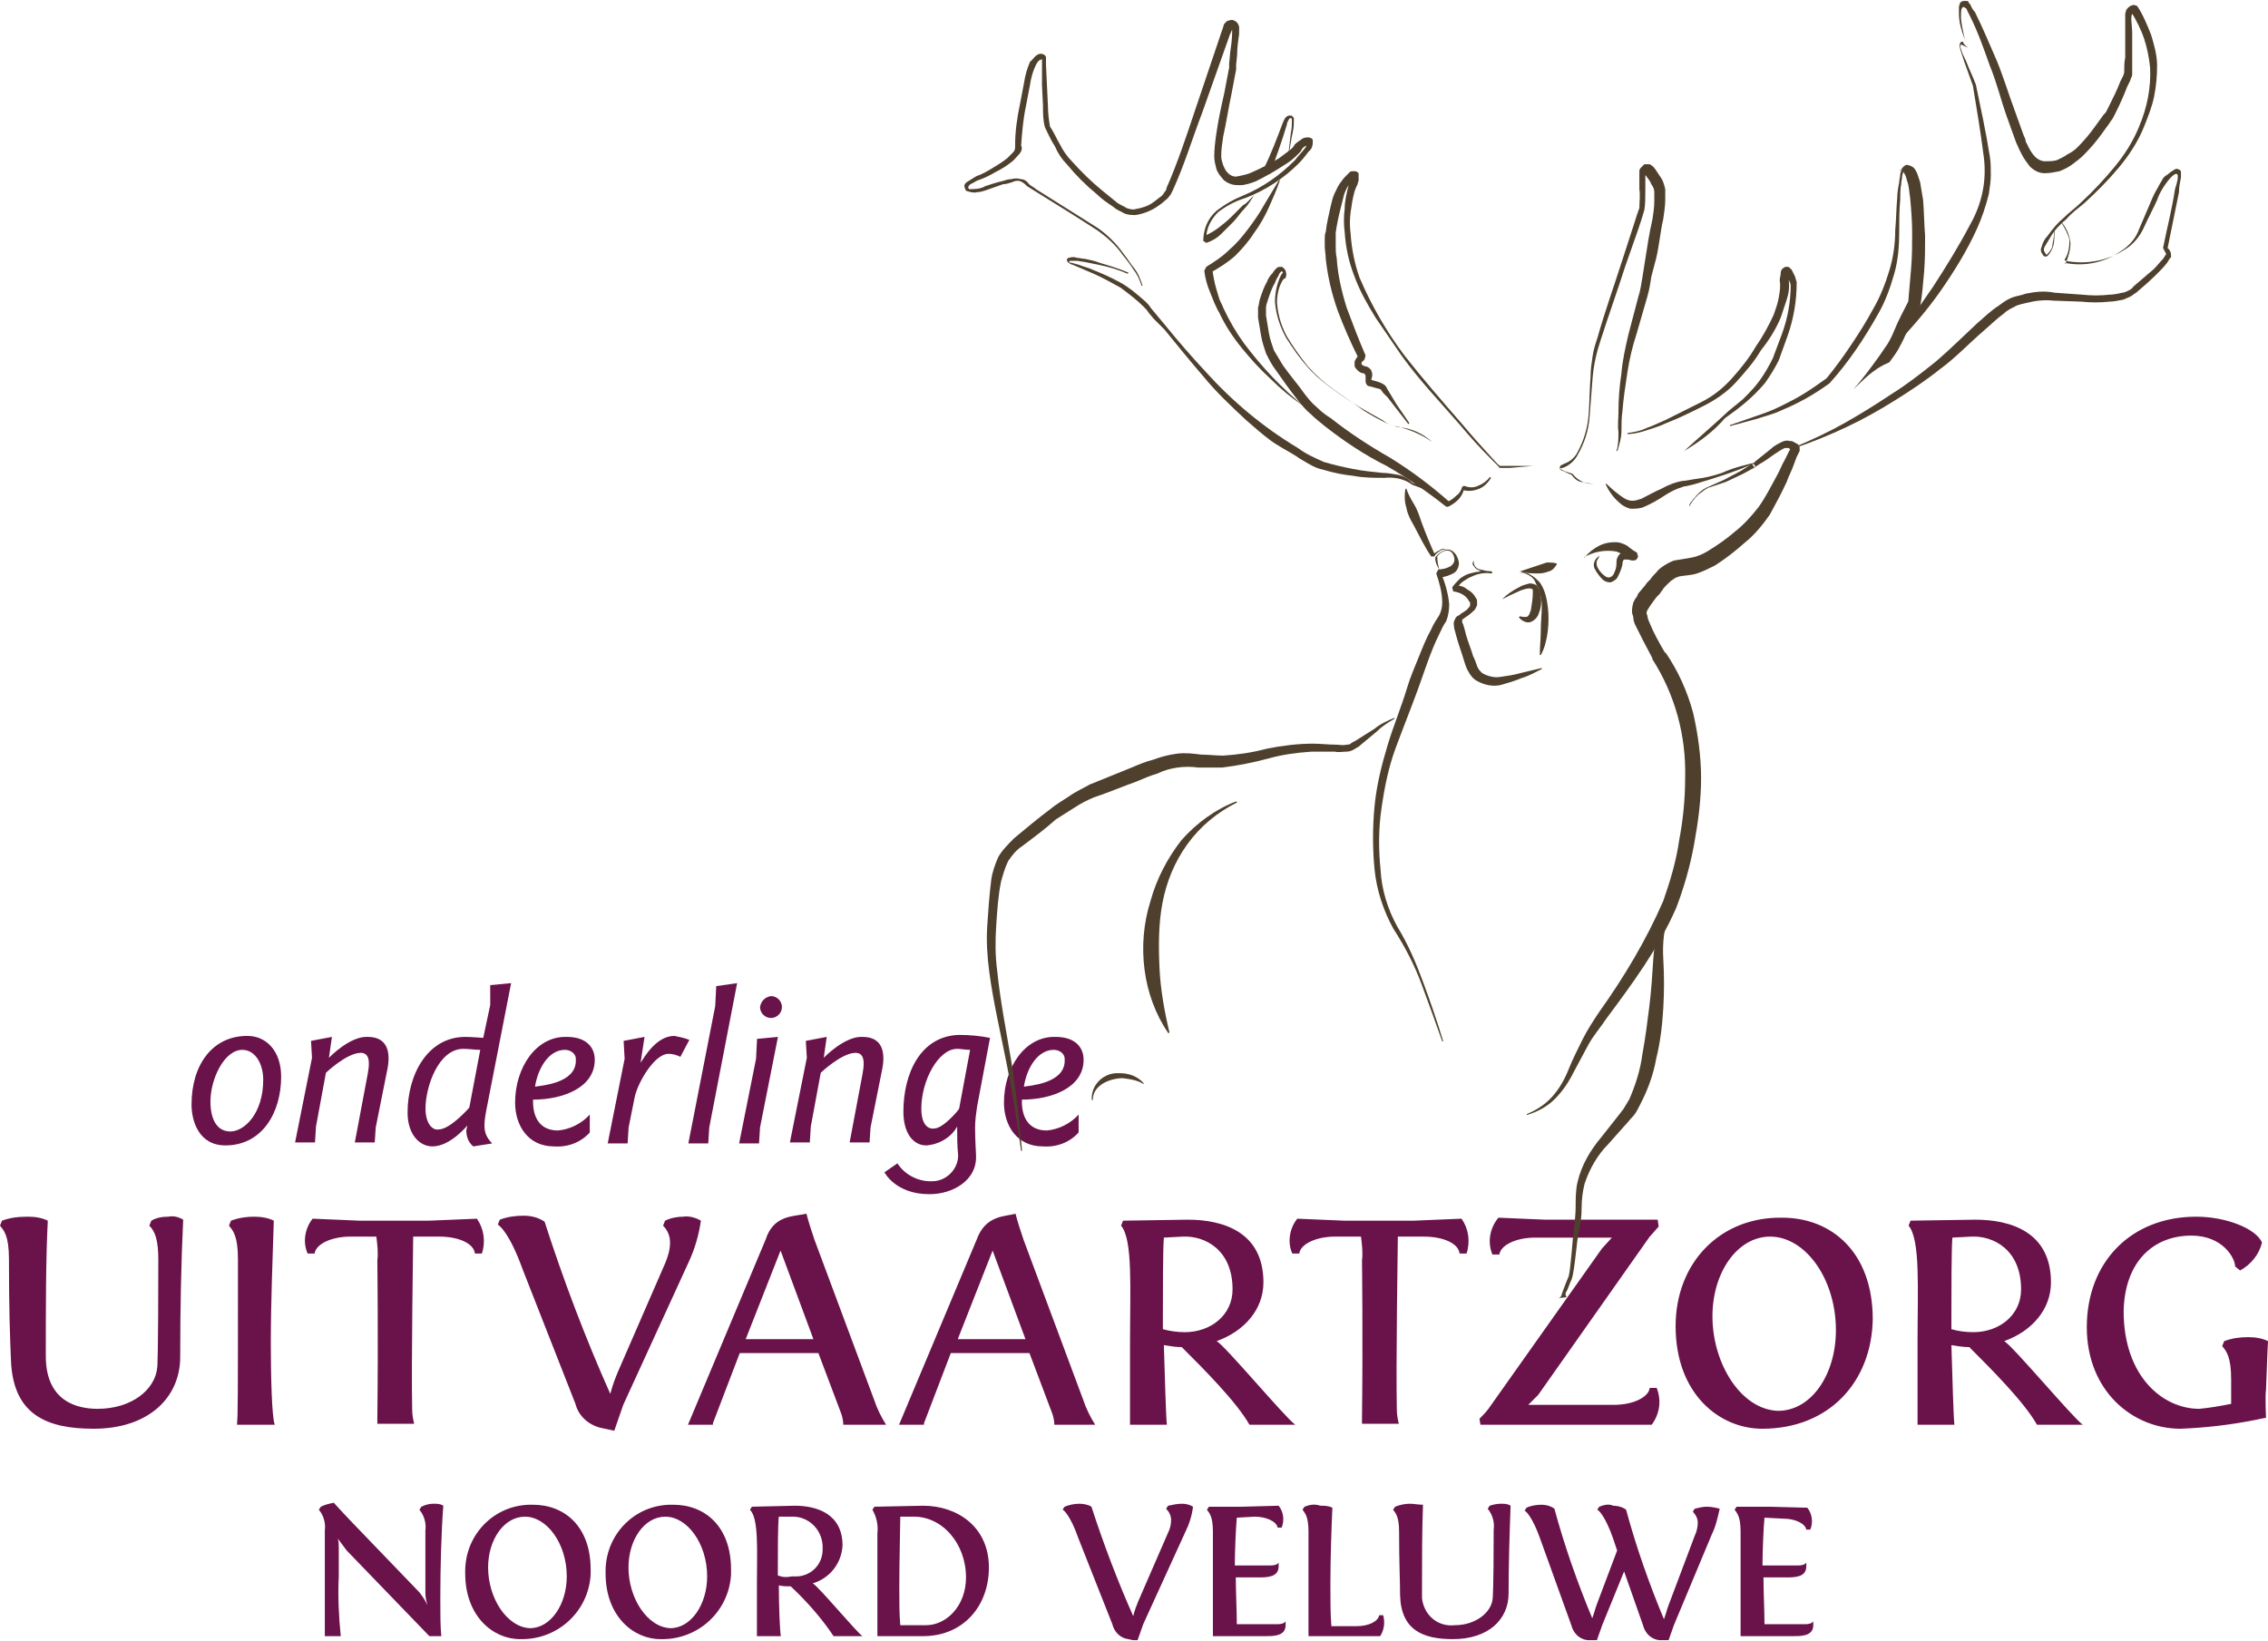 <?xml version="1.0" encoding="utf-8"?>
<!-- Generator: Adobe Illustrator 23.0.4, SVG Export Plug-In . SVG Version: 6.00 Build 0)  -->
<svg version="1.1" id="Laag_1" xmlns="http://www.w3.org/2000/svg" xmlns:xlink="http://www.w3.org/1999/xlink" x="0px" y="0px"
	 viewBox="0 0 227.8 164.8" style="enable-background:new 0 0 227.8 164.8;" xml:space="preserve">
<style type="text/css">
	.st0{clip-path:url(#SVGID_2_);}
	.st1{fill:url(#SVGID_3_);}
	.st2{clip-path:url(#SVGID_5_);}
	.st3{fill:url(#SVGID_6_);}
	.st4{clip-path:url(#SVGID_8_);}
	.st5{fill:url(#SVGID_9_);}
	.st6{fill:#4E402D;}
</style>
<g transform="translate(4119.843 2078.233)">
	<g transform="translate(-4087.817 -1927.185)">
		<g>
			<defs>
				<path id="SVGID_1_" d="M92.7,0.3h-3.3l-0.2,0.3c0.2,0.3,0.6,0.6,0.6,2.2V12c0,0,0,0.7,0,1.3h5.3c0.8,0,2,0,2-1.1
					c0-0.1,0-0.3,0-0.4c0,0-0.1,0.3-0.8,0.3h-4.1c0,0,0-0.1,0-0.1c0-1.3-0.1-3-0.1-4.6c0.6,0,2.2,0,2.3,0c0.8,0,2,0,2-1.1
					c0-0.1,0-0.3,0-0.4c0,0-0.1,0.3-0.8,0.3H92c0-1.3,0.1-3.8,0.2-4.8L94,1.3c1.2,0,2.2,0.5,2.3,1.1h0.4c0.3-0.7,0.2-1.6-0.3-2.2
					L92.7,0.3z M145.7,0.3h-3.3l-0.2,0.3c0.2,0.3,0.6,0.6,0.6,2.2V12c0,0,0,0.7,0,1.3h5.3c0.8,0,2,0,2-1.1c0-0.1,0-0.3,0-0.4
					c0,0-0.1,0.3-0.8,0.3h-4.1c0,0,0-0.1,0-0.1c0-1.3-0.1-3-0.1-4.6c0.6,0,2.2,0,2.3,0c0.8,0,2,0,2-1.1c0-0.1,0-0.3,0-0.4
					c0,0-0.1,0.3-0.8,0.3H145c0-1.3,0.1-3.8,0.2-4.8l1.9,0.1c1.2,0,2.2,0.5,2.3,1.1h0.4c0.3-0.7,0.2-1.6-0.3-2.2L145.7,0.3z
					 M46.1,7.2V6.6c0-1.8,0-4.6,0.1-5.3l1.2,0c1.7-0.1,3.1,1.2,3.2,2.9c0,0.1,0,0.3,0,0.4c0,1.6-1.3,2.8-2.9,2.7c-0.1,0-0.1,0-0.2,0
					C47,7.4,46.6,7.4,46.1,7.2 M43.5,0.3l-0.2,0.3C44.2,1.5,44,4.7,44,8c0,1.5,0,3.2,0,5v0.3h2.4c-0.1-0.6-0.2-3.1-0.2-5.1
					c0.4,0.1,0.8,0.1,1.2,0.1c1.6,1.5,3.1,3.2,4.3,5h2.9c-0.6-0.4-4.5-5.1-5-5.3c1.7-0.5,2.9-2,3-3.8c0-3.2-2.6-4-4.8-4
					C47.6,0.2,47.5,0.2,43.5,0.3 M58.3,8.4c0-2.6,0.1-6.4,0.1-7.1l1.2,0C62.6,1.2,65,4,65,7.4c0,2.9-2,4.8-4,4.8h-2.6
					C58.3,11.2,58.3,9.8,58.3,8.4 M60.7,0.2l-4.9,0.1l-0.2,0.3C56,1.3,56.2,2.1,56.1,3v9.4c0,0.3,0,0.6,0,0.9h4.6c4,0,6.6-3,6.6-6.9
					c0-4.1-3.2-6.2-6.6-6.2L60.7,0.2 M17,6.4c0-2.8,1.6-5.1,3.7-5.1c2.2,0,4.2,2.7,4.2,6c0,2.8-1.6,5.2-3.7,5.2
					C18.9,12.4,17,9.5,17,6.4 M14.7,7c0,4.3,2.8,6.6,5.5,6.6c3.8,0.1,6.9-2.8,7.1-6.5c0-0.2,0-0.3,0-0.5c0-4.3-2.6-6.5-5.8-6.5
					c-3.7-0.1-6.7,2.8-6.8,6.5C14.7,6.7,14.7,6.9,14.7,7 M31.1,6.4c0-2.8,1.6-5.1,3.7-5.1c2.2,0,4.2,2.7,4.2,6
					c0,2.8-1.6,5.2-3.7,5.2C33,12.4,31.1,9.5,31.1,6.4 M28.8,7c0,4.3,2.8,6.6,5.5,6.6c3.8,0.1,6.9-2.8,7.1-6.5c0-0.2,0-0.3,0-0.5
					c0-4.3-2.6-6.5-5.8-6.5c-3.7-0.1-6.7,2.8-6.8,6.5C28.8,6.7,28.8,6.9,28.8,7 M10.3,0.3l-0.2,0.3c0.5,0.6,0.7,1.4,0.6,2.1
					c0,6.2,0,6.3,0,6.3c0,0.4,0.1,0.8,0.2,1.2c-0.2-0.5-0.5-0.9-0.8-1.3c-8.2-8.5-7.5-7.8-8.6-9C1,0,0.6,0.1,0.2,0.3L0,0.6
					C0.5,1.2,0.7,2,0.6,2.7v3.2c0,1.9,0,4.5,0,7.1v0.3h1.6c-0.2-2-0.3-4-0.2-6c0-1,0-2,0-2.9c0-0.3,0-0.6-0.1-0.9
					c0.3,0.4,0.6,0.8,0.9,1.2l8.3,8.6h1.2c-0.1-0.9-0.1-2.3-0.1-3.8c0-3.1,0.1-6.7,0.3-9.3c-0.3-0.2-0.6-0.2-1-0.2
					C11.1,0,10.7,0.1,10.3,0.3 M85.3,0.2l-0.2,0.3c0.3,0.3,0.5,0.7,0.5,1.1c0,0.5-0.1,0.9-0.3,1.3l-3,6.9c-0.2,0.5-0.4,1-0.5,1.5
					c-1.6-3.6-3-7.3-4.2-11C77.3,0.1,76.8,0,76.4,0c-0.5,0-1,0.1-1.5,0.3l-0.2,0.3c0.1,0,0.8,0.6,1.6,2.9l3.4,8.6
					c0.2,0.8,0.8,1.4,1.6,1.5l0.9,0.2l0.6-1.7L87,2.9c0.4-0.8,0.7-1.7,0.8-2.6C87.5,0.1,87.1,0,86.7,0C86.2,0,85.8,0.1,85.3,0.2
					 M99,0.3l-0.2,0.3c0.2,0.3,0.6,0.6,0.6,2.2c0,9.2,0,9.9,0,10.5h7.2c0.4-0.6,0.5-1.4,0.3-2.1h-0.4c-0.1,0.6-1,1.1-2.3,1.1h-2.5
					c-0.1-1.1-0.1-2.8-0.1-4.1c0-2.7,0.1-5.6,0.2-7.8c-0.4-0.2-0.8-0.2-1.2-0.2C100,0,99.5,0.1,99,0.3 M108.1,0.3l-0.2,0.3
					c0.2,0.3,0.6,0.6,0.6,2.2c0,3.2,0.1,4.9,0.1,6.4c0.1,3.5,2.3,4.4,5.3,4.4c3.6,0,5.6-2,5.6-4.6c0-3.1,0.1-6.1,0.2-8.8
					c-0.3-0.2-0.6-0.2-1-0.2c-0.4,0-0.8,0.1-1.1,0.2l-0.2,0.3c0.5,0.6,0.7,1.4,0.6,2.1c0,6.2-0.1,6.9-0.1,6.9
					c-0.1,1.4-1.7,2.7-3.8,2.7c-1.7,0.2-3.1-1-3.3-2.7c0-0.2,0-0.5,0-0.7c0-3,0-6.2,0.1-8.7C110.4,0.1,110,0,109.6,0
					C109.1,0,108.6,0.1,108.1,0.3 M128.6,0.3l-0.2,0.3c0.1,0,0.8,0.6,1.6,2.9l0.4,1.2l-2,5.3c-0.2,0.5-0.3,1-0.5,1.5
					c-1.5-3.6-2.8-7.3-3.8-11c-0.4-0.3-0.9-0.4-1.3-0.4c-0.5,0-1.1,0.1-1.5,0.3l-0.2,0.3c0.1,0,0.8,0.6,1.6,2.9l3.1,8.6
					c0.2,0.8,0.8,1.4,1.6,1.5l0.9,0.2l0.6-1.7l2.2-5.4l1.9,5.4c0.2,0.8,0.8,1.4,1.6,1.5l0.9,0.2l0.6-1.7l3.8-9.1
					c0.4-0.8,0.6-1.7,0.8-2.6c-0.4-0.1-0.8-0.2-1.3-0.2c-0.4,0-0.8,0.1-1.2,0.2l-0.2,0.3c0.3,0.3,0.5,0.7,0.5,1.1
					c0,0.4-0.1,0.9-0.3,1.3l-2.6,6.9c-0.2,0.5-0.3,1-0.5,1.5c-1.5-3.6-2.8-7.3-3.8-11c-0.4-0.3-0.9-0.4-1.3-0.4
					C129.6,0,129.1,0.1,128.6,0.3"/>
			</defs>
			<clipPath id="SVGID_2_">
				<use xlink:href="#SVGID_1_"  style="overflow:visible;"/>
			</clipPath>
			<g transform="translate(0)" class="st0">
				
					<linearGradient id="SVGID_3_" gradientUnits="userSpaceOnUse" x1="-936.118" y1="293.636" x2="-936.109" y2="293.636" gradientTransform="matrix(150.081 0 0 -13.798 140320.516 4058.425)">
					<stop  offset="0" style="stop-color:#8B0E68"/>
					<stop  offset="0.993" style="stop-color:#6A124A"/>
					<stop  offset="1" style="stop-color:#6A124A"/>
				</linearGradient>
				<rect x="0" y="-0.1" class="st1" width="150.1" height="13.8"/>
			</g>
		</g>
	</g>
	<g transform="translate(-4119.843 -1956.318)">
		<g>
			<defs>
				<path id="SVGID_4_" d="M116.8,11.6v-0.9c0-2.8,0-7.2,0.1-8.3l1.9-0.1c2.2-0.1,5,1.3,5,5.3c0,2.6-2.2,4.3-4.8,4.3
					C118.3,11.9,117.5,11.8,116.8,11.6 M112.8,0.7l-0.2,0.5c1.2,1.4,0.9,6.4,0.9,11.7c0,2.4,0,5.1,0,7.8v0.5h3.7
					c-0.1-1-0.2-4.8-0.3-8c0.6,0.1,1.2,0.2,1.8,0.2c2.2,2.2,5.5,5.5,6.8,7.8h4.6c-1-0.7-7.1-8-7.9-8.4c2.8-1,4.7-3.2,4.7-5.9
					c0-5.1-4.1-6.3-7.6-6.3C119.2,0.6,119.1,0.6,112.8,0.7 M196,11.6v-0.9c0-2.8,0-7.2,0.1-8.3l1.9-0.1c2.2-0.1,5,1.3,5,5.3
					c0,2.6-2.2,4.3-4.8,4.3C197.4,11.9,196.7,11.8,196,11.6 M191.9,0.7l-0.2,0.5c1.2,1.4,0.9,6.4,0.9,11.7c0,2.4,0,5.1,0,7.8v0.5
					h3.7c-0.1-1-0.2-4.8-0.3-8c0.6,0.1,1.2,0.2,1.8,0.2c2.2,2.2,5.5,5.5,6.8,7.8h4.6c-1-0.7-7.1-8-7.9-8.4c2.8-1,4.7-3.2,4.7-5.9
					c0-5.1-4.1-6.3-7.6-6.3C198.3,0.6,198.2,0.6,191.9,0.7 M43.1,0.7h-7l-4.7-0.2c-0.8,1-1,2.4-0.5,3.5h0.7c0.1-0.9,1.6-1.7,3.6-1.7
					h2.6c0.1,0.8,0.2,1.6,0.1,2.4c0,0,0.1,7.8,0,15.9v0.5h3.7c-0.1-0.4-0.2-0.9-0.2-1.4c-0.1-4.3,0.1-17,0.1-17.4h2.6
					c2,0,3.5,0.7,3.6,1.7h0.7c0.4-1.2,0.2-2.5-0.5-3.5L43.1,0.7z M142,0.7h-7l-4.7-0.2c-0.8,1-1,2.4-0.5,3.5h0.7
					c0.1-0.9,1.6-1.7,3.6-1.7h2.6c0.1,0.8,0.2,1.6,0.1,2.4c0,0,0.1,7.8,0,15.9v0.5h3.7c-0.1-0.4-0.2-0.9-0.2-1.4
					c-0.1-4.3,0.1-17,0.1-17.4h2.6c2,0,3.5,0.7,3.6,1.7h0.7c0.4-1.2,0.2-2.5-0.5-3.5L142,0.7z M149.9,4.1h0.7
					c0.1-0.9,1.6-1.7,3.6-1.7h7.7l-1,1.1l-11.4,16.1c-0.2,0.3-0.9,1-0.9,1l0.1,0.6h17.2c0.8-1.1,1-2.4,0.5-3.7h-0.7
					c-0.1,0.9-1.6,1.7-3.6,1.7h-8.6l1-1l11.2-15.9c0.3-0.3,0.6-0.7,0.9-1l-0.1-0.7h-11.3l-4.7-0.2C149.6,1.5,149.4,2.9,149.9,4.1
					 M172,10.3c0-4.4,2.5-8,5.8-8c3.5,0,6.6,4.2,6.6,9.4c0,4.5-2.5,8.1-5.8,8.1C174.9,19.7,172,15.1,172,10.3 M168.3,11.3
					c0,6.8,4.4,10.3,8.7,10.3c6.8,0,11-4.8,11.1-11c0-6.7-4.1-10.2-9.1-10.2C172.8,0.3,168.3,4.9,168.3,11.3 M220.6,0.3
					c-6.6,0-11,4.6-11,11.1c0,6.4,4.6,10.2,9.4,10.2c2.6-0.1,5.1-0.4,7.6-0.9c0.4-0.1,1-0.2,1-0.2s-0.1-2.2,0-2.8
					c0.1-2.2,0.1-3.1,0.2-4.9c-0.6-0.3-1.3-0.4-2-0.4c-0.8,0-1.6,0.1-2.4,0.4l-0.2,0.5c0.4,0.5,0.9,1,0.9,3.4v2.4
					c-1,0.2-2.1,0.4-3.2,0.5c-3.7,0-7.6-3.3-7.6-9.8c0.1-5,3-7.6,6.8-7.6c3.2,0,4.4,2.3,4.4,3.1l0.5,0.4c1.1-0.6,1.9-1.6,2.2-2.8
					C226.6,1.5,223.6,0.3,220.6,0.3L220.6,0.3z M0.2,0.7L0,1.2c0.4,0.5,0.9,1,0.9,3.4c0,5,0.1,7.7,0.2,10.1c0.2,5.5,3.6,6.9,8.3,6.9
					c5.6,0,8.7-3.2,8.7-7.2c0-4.9,0.1-9.7,0.3-13.8c-0.5-0.3-1-0.4-1.5-0.3c-0.6,0-1.2,0.1-1.7,0.4l-0.2,0.5
					c0.6,0.6,0.9,1.5,0.9,3.4c0,9.8-0.1,10.8-0.1,10.8c-0.2,2.3-2.6,4.2-6,4.2c-2,0-5.2-0.7-5.2-5.3c0-4.6,0-9.8,0.2-13.6
					c-0.6-0.3-1.3-0.4-2-0.4C1.8,0.3,1,0.4,0.2,0.7 M23.2,0.7L23,1.2c0.4,0.5,0.9,1,0.9,3.4c0,14.5,0,15.5-0.1,16.6h3.8
					c-0.3-0.7-0.4-5-0.4-8.2c0-4.3,0.2-8.8,0.3-12.3c-0.6-0.3-1.3-0.4-2-0.4C24.8,0.3,24,0.4,23.2,0.7 M66.8,0.7l-0.2,0.5
					c0.5,0.5,0.7,1.1,0.7,1.7c0,0.7-0.2,1.4-0.5,2.1l-4.7,10.8c-0.3,0.7-0.6,1.5-0.8,2.3c-2.5-5.6-4.7-11.4-6.6-17.3
					c-0.6-0.4-1.3-0.6-2.1-0.6c-0.8,0-1.6,0.1-2.4,0.4l-0.2,0.5c0.2,0.1,1.2,0.9,2.5,4.5l5.3,13.5c0.3,1.2,1.3,2.1,2.5,2.4l1.4,0.3
					l0.9-2.6l6.6-14.4c0.6-1.3,1-2.7,1.2-4.1c-0.5-0.3-1.2-0.5-1.8-0.4C68.1,0.3,67.4,0.4,66.8,0.7 M78.4,3.7l3.3,8.9h-6.8L78.4,3.7
					z M76.9,2.6l-7.8,18.6h2.5c0-0.1,0-0.2,0.1-0.4l2.6-6.8h7.9l2.3,6.1c0.1,0.3,0.2,0.7,0.2,1.1H89c-0.5-0.8-0.9-1.6-1.2-2.5
					l-6-16.1c-0.3-0.9-0.6-1.8-0.8-2.6C79.7,0.3,77.7,0.1,76.9,2.6 M99.7,3.7l3.3,8.9h-6.8L99.7,3.7z M98.1,2.6l-7.8,18.6h2.5
					c0-0.1,0-0.2,0.1-0.4l2.6-6.8h7.9l2.3,6.1c0.1,0.3,0.2,0.7,0.2,1.1h4.1c-0.5-0.8-0.9-1.6-1.2-2.5l-6-16.1
					c-0.3-0.9-0.6-1.8-0.8-2.6C101,0.3,99,0.1,98.1,2.6"/>
			</defs>
			<clipPath id="SVGID_5_">
				<use xlink:href="#SVGID_4_"  style="overflow:visible;"/>
			</clipPath>
			<g transform="translate(0 0)" class="st2">
				
					<linearGradient id="SVGID_6_" gradientUnits="userSpaceOnUse" x1="-905.626" y1="330.819" x2="-905.62" y2="330.819" gradientTransform="matrix(227.843 0 0 -21.868 206199.391 7245.284)">
					<stop  offset="0" style="stop-color:#8B0E68"/>
					<stop  offset="0.993" style="stop-color:#6A124A"/>
					<stop  offset="1" style="stop-color:#6A124A"/>
				</linearGradient>
				<rect x="0" y="0" class="st3" width="227.8" height="21.9"/>
			</g>
		</g>
	</g>
	<g transform="translate(-4100.605 -1979.478)">
		<g>
			<defs>
				<path id="SVGID_7_" d="M56.8,5.6l-0.1,2l-1.7,8.5h2l0.1-1.6l1.8-9.1L56.8,5.6z M13.8,7.5l0.3-2.1L12,5.8l0.1,1.7l-1.7,8.5h2
					l0.1-1.6l1-5.4c0,0,2.1-2,3.5-2c1.1,0,0.8,1.5,0.7,2.1l-1.3,6.9h2l0.1-1.5l1.2-6c0.3-1.7-0.1-3.1-2-3.1
					C15.9,5.3,13.8,7.5,13.8,7.5 M63.5,7.5l0.3-2.1l-2.1,0.4l0.1,1.7l-1.7,8.5h2l0.1-1.6l1-5.4c0,0,2.1-2,3.5-2
					c1.1,0,0.8,1.5,0.7,2.1l-1.3,6.9h2l0.1-1.5l1.2-6c0.3-1.7-0.1-3.1-2-3.1C65.6,5.3,63.5,7.5,63.5,7.5 M73.3,12.6
					c0-2.8,1.7-6,3.6-6c0.4,0,0.8,0.1,1.3,0.1l-1.1,5.9c0,0.1-1.6,2-2.5,2C73.9,14.7,73.3,14.1,73.3,12.6 M71.5,12.9
					c0,2.2,1,3.4,2.3,3.4c1.3-0.1,2.5-0.8,3.1-1.9c0,1,0,1.9,0.1,2.9c0,1.4-1.2,2.6-2.6,2.6c-0.1,0-0.1,0-0.2,0
					c-1.3,0-2.6-0.7-3.3-1.8L69.6,19c0,0,1.1,2.2,4.5,2.2c2.4,0,4.7-1.4,4.7-3.7c0-0.5-0.1-1.6-0.1-3c0-0.7,0.1-1.4,0.2-2.1l1.3-6.9
					c-1-0.2-2-0.3-3.1-0.3C73.2,5.3,71.5,9.1,71.5,12.9 M1.9,11.9c0-2.3,1.4-5.2,3.2-5.2c1.3,0,2.1,1.4,2.1,3c0,3.4-1.9,5.2-3.3,5.2
					C2.5,14.9,1.9,13.6,1.9,11.9 M0,12.2c0,1.6,0.7,4.1,3.4,4.1C7.1,16.3,9,13,9,9.4c0-2.6-1.5-4.1-3.4-4.1C2.1,5.3,0,8.2,0,12.2
					 M37.5,6.7c0.6,0,1.1,0.4,1.1,0.9c0,0.1,0,0.1,0,0.2c0,2.3-3.6,2.5-4.1,2.6C34.8,8.5,35.9,6.7,37.5,6.7 M32.5,12
					c0,2.3,1.3,4.4,3.9,4.4c1.4,0.1,2.7-0.4,3.6-1.4v-1.8c-0.8,0.9-2,1.5-3.2,1.6c-1.8,0-2.5-1.3-2.5-2.9v-0.2c3,0,6.2-1.2,6.2-4
					c0-1.3-0.9-2.3-2.8-2.3C34.6,5.3,32.5,8.5,32.5,12 M45.1,8l0.4-2.6l-2.1,0.4l0.1,1.8l-1.7,8.5h2l0.1-1.6l0.6-3
					c0.3-1.5,2-4.4,3.4-4.4c0.4,0,0.8,0.1,1.2,0.3l0.9-1.7c-0.5-0.2-1-0.3-1.5-0.4C46.7,5.3,45.5,7.4,45.1,8 M86.6,6.7
					c0.6,0,1.1,0.4,1.1,0.9c0,0.1,0,0.1,0,0.2c0,2.3-3.6,2.5-4.1,2.6C83.9,8.5,85,6.7,86.6,6.7 M81.6,12c0,2.3,1.3,4.4,3.9,4.4
					c1.4,0.1,2.7-0.4,3.6-1.4v-1.8c-0.8,0.9-2,1.5-3.2,1.6c-1.8,0-2.5-1.3-2.5-2.9v-0.2c3,0,6.2-1.2,6.2-4c0-1.3-0.9-2.3-2.8-2.3
					C83.7,5.3,81.6,8.5,81.6,12 M57.1,2.4c0,0.6,0.5,1.1,1.1,1.1c0.6,0,1.1-0.5,1.1-1.1c0-0.6-0.5-1.1-1.1-1.1
					C57.6,1.4,57.2,1.8,57.1,2.4 M52.7,0.3l-0.1,2l-2.7,13.8h2l0.1-1.6L54.8,0L52.7,0.3z M23.5,12.6c0-2.2,1.3-6,3.8-6
					c0.6,0,1.1,0.1,1.7,0.1l-1.1,5.8c0,0-1.9,2.2-3.1,2.2C24.2,14.8,23.5,14.1,23.5,12.6 M30,0.2v2l-0.7,3.3c0,0-1.2-0.1-1.8-0.1
					c-3.8,0-5.8,3.8-5.8,7.6c0,2.2,1.2,3.4,2.5,3.4c1.8,0,3.5-2.1,3.5-2.1l-0.1,0.5c0,0.6,0.2,1.2,0.7,1.6l1.9-0.3
					c-0.9-0.9-0.9-1.7-0.6-3.3L32.1,0L30,0.2z"/>
			</defs>
			<clipPath id="SVGID_8_">
				<use xlink:href="#SVGID_7_"  style="overflow:visible;"/>
			</clipPath>
			<g transform="translate(0 0)" class="st4">
				
					<linearGradient id="SVGID_9_" gradientUnits="userSpaceOnUse" x1="-919.878" y1="353.556" x2="-919.863" y2="353.556" gradientTransform="matrix(89.664 0 0 -21.216 82320.164 7511.653)">
					<stop  offset="0" style="stop-color:#8B0E68"/>
					<stop  offset="0.993" style="stop-color:#6A124A"/>
					<stop  offset="1" style="stop-color:#6A124A"/>
				</linearGradient>
				<rect x="0" y="0" class="st5" width="89.7" height="21.2"/>
			</g>
		</g>
	</g>
	<g transform="translate(-4022.984 -2078.233)">
		<path class="st6" d="M27.4,80.6c-2,1-3.7,2.4-5,4.2c-1.3,1.8-2.1,3.8-2.5,5.9c-0.4,2.1-0.4,4.3-0.3,6.5c0.1,2.2,0.5,4.4,1,6.5
			l-0.1,0.1c-1.3-1.9-2.1-4.1-2.4-6.4c-0.3-2.3-0.1-4.7,0.6-6.9c0.6-2.2,1.7-4.3,3.1-6.1c1.5-1.7,3.4-3.1,5.5-3.9L27.4,80.6z"/>
		<path class="st6" d="M18,108.9c-0.6-0.4-1.3-0.5-2.1-0.6c-1.1,0-3,0.6-3,2.2l-0.1,0c-0.1-1.4,1-2.6,2.4-2.7c0.1,0,0.3,0,0.4,0
			c0.9,0,1.8,0.3,2.4,1"/>
		<path class="st6" d="M5.7,115.6c-0.4-3-0.9-6-1.5-9s-1.3-6-1.7-9c-0.2-1.5-0.3-3.1-0.2-4.6c0.1-1.5,0.2-3,0.4-4.6
			c0.1-0.8,0.4-1.6,0.7-2.3c0.4-0.7,1-1.3,1.6-1.9c1.2-1,2.4-2,3.6-2.9c0.6-0.5,1.3-0.9,1.9-1.3c0.7-0.5,1.4-0.8,2.1-1.2l4.2-1.7
			c0.7-0.3,1.4-0.6,2.2-0.8c0.8-0.3,1.6-0.5,2.4-0.6c0.8-0.1,1.6,0,2.4,0.1c0.7,0,1.5,0.1,2.2,0.1c1.5-0.1,2.9-0.3,4.4-0.7
			c1.5-0.3,3.1-0.5,4.6-0.5c0.8,0,1.5,0.1,2.3,0.1c0.4,0,0.7,0.1,1.1,0c0.1,0,0.3,0,0.4-0.1c0.1-0.1,0.3-0.2,0.5-0.3
			c0.6-0.4,1.3-0.8,1.9-1.2c0.6-0.5,1.3-0.8,2-1.1l0,0.1c-0.7,0.4-1.3,0.8-1.8,1.3c-0.6,0.5-1.2,1-1.8,1.5c-0.2,0.1-0.3,0.2-0.5,0.3
			c-0.2,0.1-0.4,0.2-0.7,0.2c-0.4,0-0.8,0.1-1.2,0c-0.8,0-1.5,0-2.3,0c-1.5,0.1-3,0.3-4.4,0.7c-1.5,0.4-3,0.7-4.6,0.9
			c-0.8,0-1.6,0-2.4,0c-0.7-0.1-1.4-0.1-2.1,0c-0.7,0.1-1.4,0.3-2,0.6c-0.7,0.2-1.4,0.5-2.1,0.8c-1.4,0.5-2.8,1.1-4.3,1.6
			c-0.7,0.3-1.3,0.6-1.9,1c-0.6,0.4-1.3,0.8-1.9,1.2C8.2,83.2,7,84.1,5.8,85c-0.6,0.4-1,0.9-1.4,1.5c-0.3,0.6-0.5,1.3-0.7,2
			c-0.3,1.4-0.4,3-0.5,4.5c-0.1,1.5-0.1,3,0.1,4.5c0.3,3,0.9,6,1.4,9c0.5,3,0.8,6,1.1,9.1L5.7,115.6z"/>
		<path class="st6" d="M72.8,50.9c0-0.2,0.1-0.4,0.3-0.6c0.1-0.2,0.3-0.3,0.4-0.5c0.3-0.3,0.6-0.6,1-0.8l0,0l1.8-0.8l0,0l1.7-0.9
			l0,0l1.1-0.7l0.3,0.4c0,0,0,0,0,0c0,0,0.1-0.1,0-0.2c0-0.1-0.1-0.2-0.2-0.2c-0.1,0-0.1,0-0.1,0h0c0,0,0,0,0,0l0,0l0.1,0l0.1-0.1
			l0.2-0.2l0.5-0.4l1-0.8c0.3-0.3,0.7-0.5,1.1-0.7c0.2-0.1,0.5-0.2,0.8-0.1c0.1,0,0.3,0,0.4,0.1c0.2,0.1,0.4,0.2,0.5,0.3l-0.1-0.1
			c0.1,0.1,0.1,0.2,0.2,0.3c0,0,0,0.1,0,0.1c0,0,0,0.1,0,0.1c0,0.1,0,0.1,0,0.2l-0.1,0.2l-0.2,0.4l-0.3,0.8
			c-0.2,0.6-0.5,1.1-0.7,1.7c-0.5,1.1-1.1,2.2-1.7,3.3c-0.7,1-1.5,2-2.5,2.8c-0.9,0.8-1.9,1.6-3,2.3c-0.6,0.3-1.2,0.6-1.8,0.8
			c-0.6,0.2-1.3,0.2-1.8,0.3c-0.2,0.1-0.4,0.1-0.6,0.3c-0.2,0.1-0.4,0.3-0.6,0.5c-0.2,0.2-0.4,0.4-0.5,0.6c-0.1,0.1-0.2,0.3-0.3,0.4
			s-0.2,0.2-0.3,0.3c-0.3,0.4-0.6,0.8-0.9,1.3c-0.1,0.2-0.1,0.4,0,0.5c0,0.2,0.1,0.4,0.1,0.5c0-0.1,0,0,0.1,0.2c0.4,1,1,2.1,1.6,3.1
			l0-0.1c1.3,1.9,2.2,3.9,2.8,6.1c0.5,2.2,0.8,4.4,0.8,6.6c0,2.2-0.3,4.4-0.7,6.6c-0.4,2.2-1,4.3-1.8,6.4c-1.8,4.1-4.4,7.6-7,11.1
			c-0.6,0.9-1.3,1.7-1.8,2.6s-1,1.9-1.5,2.8c-0.5,1-1.1,1.9-1.9,2.7c-0.8,0.8-1.8,1.3-2.8,1.6l0-0.1c1-0.4,1.9-1,2.6-1.8
			c0.7-0.8,1.2-1.7,1.6-2.7c0.4-1,0.9-2,1.4-3c0.5-1,1.1-1.9,1.7-2.8c2.5-3.5,4.7-7.2,6.4-11.1c0.7-2,1.3-4,1.6-6.1
			c0.4-2.1,0.6-4.2,0.6-6.3c0.1-4.2-1-8.3-3.3-11.9l0-0.1c-0.6-1.1-1.1-2.1-1.7-3.3c-0.1-0.2-0.2-0.5-0.2-0.7c0,0,0-0.2-0.1-0.4
			c-0.1-0.4,0-0.8,0.1-1.2c0.1-0.2,0.2-0.4,0.3-0.5c0.1-0.1,0.1-0.2,0.1-0.2l0.1-0.2c0.2-0.2,0.4-0.5,0.6-0.7
			c0.1-0.1,0.2-0.3,0.3-0.4c0.1-0.1,0.2-0.2,0.3-0.3c0.2-0.3,0.4-0.5,0.6-0.7c0.2-0.3,0.5-0.5,0.8-0.7c0.3-0.2,0.7-0.4,1-0.5
			c0.7-0.1,1.2-0.2,1.8-0.3c0.5-0.1,1-0.3,1.5-0.6c1-0.6,2-1.3,2.8-2c0.9-0.7,1.7-1.6,2.4-2.5c0.7-1,1.2-2,1.8-3.1
			c0.3-0.5,0.5-1.1,0.8-1.6l0.4-0.8l0.2-0.4l0.1-0.2l0-0.1c0,0,0,0,0,0l0,0c0,0.1,0.1,0.2,0.1,0.2L83,45.1c0.1,0.1,0,0,0,0
			c-0.1,0-0.1,0-0.2-0.1c-0.1,0-0.3,0-0.4,0c-0.4,0.2-0.7,0.4-1,0.6l-1,0.7l-0.5,0.3l-0.3,0.2L79.3,47l-0.1,0l0,0l0,0l0,0
			c0,0,0,0-0.1,0c-0.1,0-0.2-0.1-0.2-0.2c0-0.1,0.1-0.2,0.1-0.2c0,0,0,0,0,0l0.3,0.4l-1.1,0.6l0,0l-1.7,0.8l0,0l-1.8,0.6l0,0
			c-0.4,0.2-0.7,0.5-1,0.7C73.3,50.1,73,50.5,72.8,50.9"/>
		<path class="st6" d="M63.8,55.8c-0.1,0.3-0.2,0.4-0.3,0.6c0,0.2,0,0.4,0.1,0.6c0.2,0.4,0.5,0.7,0.8,0.9c0.3,0.2,0.6,0.1,0.8-0.2
			c0.2-0.4,0.3-0.7,0.3-1.1v0c0-0.2,0-0.4,0.1-0.6c0.1-0.2,0.2-0.4,0.5-0.5c0.4-0.1,0.8-0.2,1.1-0.1c0,0,0.1,0,0,0
			c-0.1,0-0.2,0-0.3,0.1c-0.1,0.1-0.1,0.3-0.1,0.4l0,0.1c0,0,0.1,0,0,0l0,0l-0.2-0.1l-0.4-0.2c-0.2-0.1-0.5-0.2-0.7-0.3
			c-1.1-0.2-2.3,0-3.3,0.6L62.3,56c0.4-0.5,0.9-0.9,1.5-1.2c0.6-0.3,1.4-0.4,2-0.3c0.3,0.1,0.7,0.2,1,0.5l0.4,0.3l0.2,0.1l0.1,0.1
			c0,0,0.1,0,0.1,0.1l0,0c0,0,0,0,0,0.1c0.1,0.1,0.1,0.3-0.1,0.5c-0.1,0.1-0.2,0.1-0.3,0.1c-0.1,0-0.1,0-0.2,0
			c-0.2-0.1-0.4-0.1-0.7-0.1c-0.1,0-0.2,0.2-0.2,0.5v0c-0.1,0.5-0.3,0.9-0.5,1.3c-0.1,0.2-0.4,0.4-0.7,0.5c-0.3,0-0.6-0.1-0.8-0.3
			c-0.3-0.3-0.6-0.7-0.8-1.1c-0.1-0.2-0.1-0.5,0-0.7C63.4,56.1,63.6,56,63.8,55.8L63.8,55.8z"/>
		<path class="st6" d="M48.4,55.2c-0.3,0-0.5,0-0.7,0.2c-0.2,0.1-0.4,0.3-0.5,0.5l-0.3,0c-0.7-1-1.2-2.1-1.8-3.2
			c-0.3-0.5-0.6-1.1-0.7-1.7c-0.2-0.6-0.2-1.3-0.1-1.9h0.1c0.2,0.6,0.5,1.1,0.8,1.6c0.3,0.5,0.5,1.1,0.7,1.7
			c0.4,1.1,0.9,2.3,1.4,3.4l-0.3,0c0.2-0.2,0.4-0.4,0.7-0.5C47.9,55.1,48.2,55.1,48.4,55.2L48.4,55.2z"/>
		<path class="st6" d="M55.6,57.5c0.4,0,0.9,0,1.2,0.2c0.4,0.2,0.7,0.5,1,0.8c0.5,0.7,0.7,1.6,0.8,2.4c0.1,0.8,0.1,1.7,0,2.5
			c-0.1,0.8-0.3,1.7-0.7,2.4l-0.1,0c0-0.8,0.1-1.7,0.1-2.5s0.1-1.6,0.1-2.4c0-0.8-0.2-1.6-0.6-2.3C57.2,57.9,56.4,57.5,55.6,57.5
			L55.6,57.5z"/>
		<path class="st6" d="M54,60.2c0.5-0.5,1.1-0.9,1.7-1.2c0.3-0.2,0.7-0.3,1.1-0.4c0.3,0,0.5,0.1,0.7,0.2c0.1,0.2,0.2,0.4,0.3,0.6
			c0.2,0.7,0.2,1.5-0.1,2.2c-0.1,0.4-0.5,0.8-0.9,0.9c-0.4,0.1-0.9-0.2-1.1-0.5l0.1-0.1c0.3,0.1,0.7,0.1,0.8,0
			c0.2-0.2,0.2-0.4,0.3-0.6c0.1-0.6,0.2-1.2,0.2-1.8c0-0.4,0-0.3-0.3-0.4c-0.3,0-0.6,0.1-0.9,0.2C55.2,59.6,54.6,59.9,54,60.2
			L54,60.2z"/>
		<path class="st6" d="M100.5,4c-0.3-0.8-0.6-1.7-0.6-2.6c0-0.2,0-0.5,0-0.7c0-0.1,0.1-0.3,0.1-0.4c0.1-0.1,0.2-0.2,0.4-0.2l0.1,0
			c0,0,0.1,0,0.1,0c0,0,0,0,0.1,0c0.1,0,0.2,0.1,0.2,0.2c0.1,0.1,0.2,0.2,0.2,0.3c0.1,0.2,0.2,0.4,0.4,0.6c0.8,1.6,1.5,3.3,2.2,4.9
			c0.7,1.7,1.2,3.4,1.8,5l0.9,2.5c0.1,0.2,0.2,0.4,0.2,0.6l0.3,0.6c0.2,0.4,0.4,0.7,0.7,1c0.2,0.2,0.6,0.4,0.9,0.4
			c0.4,0,0.8,0,1.2-0.1c0.4-0.2,0.7-0.3,1.1-0.6c0.4-0.2,0.7-0.4,1-0.7c0.6-0.6,1.2-1.3,1.7-2l0.8-1.1c0.1-0.2,0.3-0.3,0.4-0.5
			c0.1-0.2,0.2-0.4,0.3-0.6c0.4-0.8,0.8-1.6,1.1-2.4l0.3-0.6l0.1-0.3c0-0.1,0-0.2,0-0.2c0-0.4,0-0.9,0.1-1.3c0-0.9,0-1.8,0-2.7
			l0-1.3c0-0.1,0-0.3,0-0.4c0-0.1,0.1-0.3,0.1-0.4c0.2-0.3,0.5-0.5,0.8-0.5l0.3,0.1c0.6,0.9,1,1.9,1.4,2.9c0.3,1,0.6,2,0.6,3.1
			c0,1.1-0.1,2.1-0.3,3.1c-0.2,1-0.6,2-1,3l0,0c-0.6,1.5-1.5,2.9-2.6,4.2c-1,1.2-2.2,2.4-3.4,3.5c-0.6,0.5-1.3,1-1.8,1.6
			c-0.6,0.5-1.2,1.1-1.6,1.8c-0.2,0.3-0.4,0.7-0.6,1c-0.1,0.2-0.1,0.4,0,0.5c0.1,0.2,0.2,0.4,0.3,0.2c0.3-0.3,0.5-0.6,0.5-1
			c0.1-0.5,0.2-0.9,0.1-1.4l0.1-0.1c0,0.5,0,1.1-0.1,1.6c-0.1,0.4-0.3,0.8-0.6,1.1c-0.1,0.1-0.3,0.1-0.4,0c-0.1-0.1-0.1-0.2-0.2-0.3
			c-0.1-0.2-0.1-0.4,0-0.6c0.1-0.4,0.3-0.8,0.6-1.1c0.5-0.7,1-1.3,1.6-1.8c0.6-0.6,1.2-1,1.8-1.6c1.2-1.1,2.3-2.3,3.3-3.5
			c1-1.2,1.9-2.6,2.5-4.1l0,0c0.8-1.9,1.2-3.9,1.1-5.9c-0.1-1-0.3-2-0.6-2.9c-0.3-0.9-0.8-1.9-1.3-2.7l0.3,0.1c-0.5,0-0.2,1.2-0.2,2
			c0,0.9,0,1.8,0,2.7c0,0.5,0,0.9,0,1.4c0,0.1,0,0.3-0.1,0.4l-0.1,0.3l-0.3,0.6c-0.3,0.8-0.7,1.7-1.1,2.5c-0.1,0.2-0.2,0.4-0.3,0.6
			c-0.1,0.2-0.3,0.4-0.4,0.6l-0.8,1.1c-0.5,0.7-1.1,1.4-1.8,2.1c-0.3,0.3-0.7,0.6-1.1,0.9c-0.4,0.3-0.8,0.5-1.3,0.7
			c-0.5,0.1-1,0.2-1.5,0.2c-0.6,0-1.1-0.3-1.5-0.7c-0.3-0.4-0.6-0.8-0.8-1.2l-0.3-0.6c-0.1-0.3-0.2-0.4-0.3-0.7
			c-0.3-0.8-0.6-1.7-0.9-2.5c-0.6-1.7-1-3.4-1.7-5.1c-0.6-1.7-1.2-3.4-2-5c-0.1-0.2-0.2-0.4-0.3-0.6c0-0.1-0.1-0.2-0.2-0.2
			c-0.1-0.1,0-0.1-0.1-0.1c-0.3,0-0.3,0.5-0.3,1C100.1,2.2,100.3,3.1,100.5,4L100.5,4z"/>
		<path class="st6" d="M100.8,4.8c-0.2-0.1-0.4-0.2-0.6-0.3c-0.2-0.1-0.2,0.2-0.1,0.4c0.1,0.4,0.3,0.8,0.5,1.2
			c0.3,0.8,0.7,1.6,1,2.4l0,0c0.5,2.4,1,4.7,1.4,7.2c0.1,0.6,0.1,1.2,0.1,1.9c0,0.6-0.1,1.2-0.2,1.9c-0.3,1.2-0.7,2.4-1.2,3.5
			c-1,2.2-2.3,4.3-3.7,6.3c-1.4,2-3,3.8-4.7,5.6l-0.1-0.1c1.4-2,2.7-4,4.1-6c1.3-2,2.6-4.1,3.7-6.2c1.2-2.1,1.7-4.4,1.4-6.8
			c-0.3-2.4-0.7-4.8-1.1-7.2l0,0c-0.3-0.8-0.6-1.7-0.9-2.5c-0.1-0.4-0.3-0.8-0.4-1.3c0-0.1-0.1-0.2,0-0.4c0-0.1,0.1-0.1,0.1-0.2
			c0.1,0,0.1,0,0.2,0C100.4,4.5,100.6,4.6,100.8,4.8L100.8,4.8z"/>
		<path class="st6" d="M57.1,46.8L54.8,47l-0.6,0L54,47l-0.1,0h0c0,0,0,0,0,0h0c0,0,0,0-0.1,0c0,0-0.1,0-0.1-0.1
			c-0.3-0.3-0.5-0.5-0.8-0.8c-1.1-1.1-2.1-2.2-3.1-3.4c-2-2.3-4.1-4.5-5.9-7c-0.9-1.3-1.7-2.5-2.6-3.8c-0.8-1.3-1.6-2.7-2.1-4.1
			c-0.6-1.5-0.9-3-1-4.5c-0.1-0.8-0.1-1.6,0-2.3c0-0.8,0.2-1.6,0.4-2.4l0,0c0.1-0.2,0.2-0.4,0.2-0.5c0-0.1,0.1-0.2,0.1-0.2
			c0,0,0,0,0-0.1c0,0,0,0,0,0s0,0,0,0l0,0l0.1,0.1c0,0-0.1,0,0.1,0c0.1,0,0.1,0,0.1,0s0,0,0,0c-0.1,0-0.1,0.1-0.2,0.2
			c-0.1,0.1-0.3,0.3-0.4,0.5c-0.2,0.3-0.4,0.7-0.5,1.1c-0.1,0.4-0.2,0.8-0.3,1.2c-0.2,0.8-0.4,1.7-0.5,2.5c0,0.2,0,0.4,0,0.6l0,0.6
			c0,0.4,0,0.9,0.1,1.3c0.1,1.7,0.5,3.4,1,5c0.6,1.6,1.2,3.2,1.9,4.8l-0.1,0.4c-0.1,0.1-0.2,0.2-0.3,0.3c0,0,0,0.1,0,0.1
			c0,0,0,0,0,0.1c0.1,0.1,0.3,0.2,0.4,0.2c0.1,0,0.3,0.1,0.4,0.2c0.1,0.1,0.2,0.2,0.2,0.3c0.1,0.2,0.1,0.5,0,0.7
			c0,0.2-0.1,0.1,0.1,0.2c0.4,0.1,0.8,0.2,1.1,0.4c0.2,0.1,0.3,0.3,0.4,0.5l0.3,0.5l0.6,1l1.3,1.9l-0.1,0.1l-1.4-1.8l-0.7-0.9
			l-0.4-0.4c-0.1-0.1-0.2-0.3-0.3-0.4c-0.4-0.1-0.7-0.2-1.1-0.3c-0.1,0-0.3-0.1-0.3-0.2c-0.1-0.1-0.1-0.3-0.1-0.4c0-0.2,0-0.3,0-0.5
			c-0.1-0.1-0.1-0.2-0.2-0.2c-0.2,0-0.4-0.1-0.6-0.3c-0.1-0.1-0.2-0.2-0.3-0.4c0-0.2,0-0.3,0-0.5c0.1-0.2,0.2-0.4,0.4-0.6L39.6,36
			c-0.8-1.6-1.5-3.2-2.1-4.8c-0.6-1.7-1-3.4-1.2-5.2c0-0.4-0.1-0.9-0.1-1.3l0-0.7c0-0.2,0-0.5,0.1-0.7c0.1-0.9,0.3-1.7,0.5-2.6
			c0.1-0.4,0.2-0.9,0.4-1.3c0.2-0.4,0.4-0.9,0.7-1.2c0.1-0.2,0.3-0.4,0.5-0.6c0.1-0.1,0.2-0.2,0.3-0.3c0.1-0.1,0.2-0.1,0.3-0.1
			c0.1,0,0.2,0,0.3,0c0.2,0.1,0.2,0.1,0.2,0.1l0.1,0.1l0,0l0,0l0,0.1c0,0,0,0.1,0,0.1c0,0.1,0,0.1,0,0.2c0,0.1,0,0.2,0,0.3
			c0,0.1-0.1,0.3-0.1,0.4c-0.1,0.2-0.2,0.4-0.3,0.7l0,0c-0.2,0.7-0.3,1.4-0.4,2.1c-0.1,0.7-0.1,1.5,0,2.2c0.1,1.5,0.4,3,0.9,4.4
			c1.2,2.8,2.7,5.4,4.5,7.8C46,38,48,40.3,50,42.6c1,1.2,2,2.3,3,3.4c0.3,0.3,0.5,0.6,0.8,0.8c0,0,0,0,0,0c0,0,0,0,0,0h0
			c-0.1,0,0,0,0,0c0,0,0,0,0.1,0l0.1,0l0.3,0l0.6,0L57.1,46.8L57.1,46.8z"/>
		<path class="st6" d="M47,44.4c-1-0.7-2.1-1.2-3.3-1.5c-0.6-0.1-1.2-0.3-1.7-0.7c-0.5-0.3-1.1-0.6-1.6-0.9c-1.1-0.6-2.1-1.3-3.1-2
			c-1-0.7-2-1.5-2.8-2.4c-0.8-0.9-1.5-1.9-2.2-3c-0.6-1.1-1-2.3-1.1-3.6c0-0.6,0.1-1.3,0.3-1.9c0.1-0.3,0.2-0.6,0.4-0.9
			c0,0,0.1-0.1,0.1-0.1c0,0,0,0,0,0c0-0.1-0.2-0.2-0.1-0.2c0.1,0,0,0-0.1,0.1c-0.1,0.1-0.2,0.2-0.2,0.3c-0.1,0.2-0.3,0.5-0.4,0.8
			c-0.3,0.5-0.5,1.1-0.7,1.7c-0.1,0.3-0.2,0.6-0.2,0.8c0,0.3,0,0.6,0,0.8c0.1,0.6,0.2,1.2,0.3,1.8c0.1,0.6,0.3,1.1,0.5,1.7
			c0.3,0.5,0.6,1,0.9,1.5c0.7,1,1.5,1.9,2.2,2.9c0.4,0.5,0.7,0.9,1.2,1.3c0.4,0.4,0.9,0.8,1.4,1.1c1.9,1.5,3.9,2.8,6,4
			c2.1,1.3,4.1,2.8,5.9,4.4l-0.2,0c0.3-0.1,0.6-0.3,0.9-0.6c0.3-0.2,0.5-0.5,0.6-0.9l0.2-0.1c0.5,0.2,1,0.2,1.4,0
			c0.5-0.2,0.9-0.5,1.2-0.9l0.1,0.1c-0.3,0.5-0.7,0.9-1.2,1.1c-0.5,0.2-1.1,0.3-1.7,0.1l0.2-0.1c-0.1,0.4-0.3,0.8-0.6,1.1
			c-0.3,0.3-0.6,0.5-1,0.7l-0.2,0c-1.9-1.5-3.9-2.9-6-4.1c-2.2-1.1-4.3-2.5-6.2-4c-0.5-0.4-1-0.8-1.4-1.2c-0.5-0.4-0.9-0.9-1.3-1.4
			c-0.8-1-1.5-2-2.2-3c-0.4-0.5-0.7-1.1-1-1.7c-0.2-0.6-0.4-1.2-0.5-1.8c-0.1-0.6-0.2-1.2-0.3-1.8l0-0.5c0-0.2,0-0.4,0-0.5
			c0.1-0.3,0.1-0.6,0.2-0.9c0.2-0.6,0.4-1.2,0.7-1.7c0.1-0.3,0.3-0.6,0.5-0.8c0.1-0.1,0.2-0.3,0.3-0.4c0.1-0.1,0.1-0.1,0.2-0.2
			c0.1-0.1,0.3-0.1,0.5-0.1c0.1,0.1,0.3,0.2,0.3,0.3c0.1,0.1,0.1,0.2,0.1,0.3c0.1,0.1,0,0.3,0,0.4c0,0.1-0.1,0.2-0.2,0.2
			c-0.2,0.2-0.3,0.5-0.4,0.7c-0.2,0.5-0.3,1.1-0.3,1.7c0.1,1.2,0.4,2.3,1,3.4c0.6,1,1.3,2,2.1,3c0.8,0.9,1.7,1.7,2.7,2.4
			c1,0.7,2,1.4,3,2.1c0.5,0.3,1,0.6,1.6,0.9c0.5,0.3,1.1,0.5,1.7,0.7C45,43,46.1,43.6,47,44.4L47,44.4z"/>
		<path class="st6" d="M34.1,40.8c-1.2-0.8-2.3-1.7-3.3-2.7c-1.1-1-2-2-2.9-3.1c-0.9-1.1-1.7-2.3-2.3-3.6c-0.2-0.3-0.3-0.6-0.5-1
			l-0.4-1c-0.3-0.7-0.5-1.4-0.6-2.2l0.2-0.4c0.8-0.5,1.6-1,2.3-1.7c0.7-0.6,1.3-1.3,1.9-2.1c0.6-0.8,1.1-1.5,1.6-2.4
			c0.5-0.8,1-1.7,1.5-2.5l0.1,0c-0.3,0.9-0.7,1.8-1.1,2.7c-0.4,0.9-0.9,1.8-1.5,2.6c-0.5,0.8-1.2,1.6-1.9,2.3
			c-0.8,0.7-1.6,1.2-2.5,1.7l0.2-0.4c0.1,0.7,0.2,1.3,0.4,2c0.1,0.3,0.2,0.7,0.3,1c0.1,0.3,0.3,0.6,0.4,0.9c0.6,1.3,1.3,2.5,2.1,3.6
			C29.9,36.9,31.9,39,34.1,40.8L34.1,40.8z"/>
		<path class="st6" d="M55.8,57.4l1.8-0.6c0.3-0.1,0.6-0.2,0.9-0.3c0.3,0,0.7,0,1,0.1l0,0.1c-0.2,0.3-0.4,0.6-0.8,0.7
			c-0.3,0.1-0.6,0.2-1,0.2C57.1,57.6,56.4,57.6,55.8,57.4L55.8,57.4z"/>
		<path class="st6" d="M51.2,56.3c-0.1,0.2,0,0.4,0.1,0.6c0.1,0.1,0.3,0.3,0.5,0.3c0.4,0.1,0.8,0.2,1.2,0.2l0,0.2
			c-0.7-0.1-1.4,0-2,0.3c-0.3,0.1-0.6,0.3-0.9,0.5c-0.3,0.2-0.5,0.5-0.6,0.7l-0.2-0.3c0.4,0,0.9,0.1,1.2,0.4
			c0.4,0.2,0.7,0.5,0.9,0.9c0.1,0.1,0.1,0.2,0.1,0.4c0,0.1,0,0.2,0,0.2c0,0.1,0,0.1,0,0.1c-0.1,0.2-0.2,0.5-0.4,0.6
			c-0.3,0.3-0.6,0.5-0.9,0.7c-0.1,0.1-0.2,0.1-0.2,0.2c0,0.1,0,0.3,0.1,0.4c0.1,0.3,0.2,0.7,0.3,1.1c0.2,0.7,0.5,1.4,0.7,2.1l0,0
			c0.2,0.4,0.3,0.7,0.4,1c0.1,0.3,0.3,0.5,0.5,0.7c0.5,0.3,1.2,0.5,1.8,0.4c0.7-0.1,1.4-0.2,2.1-0.4l2.1-0.5l0,0.1
			c-0.6,0.3-1.3,0.7-2,0.9c-0.7,0.3-1.4,0.5-2.1,0.7c-0.8,0.2-1.7,0-2.4-0.4c-0.4-0.2-0.7-0.6-0.9-1c-0.2-0.3-0.3-0.7-0.4-1l0,0
			c-0.2-0.7-0.5-1.5-0.7-2.2c-0.1-0.4-0.2-0.7-0.3-1.1c0-0.2-0.1-0.5,0-0.7c0.1-0.3,0.2-0.5,0.5-0.6c0.3-0.3,0.7-0.4,0.9-0.7
			c0.1-0.1,0.2-0.2,0.2-0.3c0,0,0-0.1,0-0.1c0,0,0,0,0-0.1c0-0.1,0-0.1-0.1-0.2c-0.3-0.6-0.9-0.9-1.6-1L49,59
			c0.2-0.3,0.5-0.6,0.8-0.9c0.3-0.2,0.6-0.4,1-0.5c0.7-0.2,1.5-0.3,2.2-0.2l0,0.2c-0.4,0-0.9-0.1-1.3-0.3c-0.2-0.1-0.4-0.2-0.5-0.4
			C51,56.7,51,56.5,51.2,56.3L51.2,56.3z"/>
		<path class="st6" d="M47.7,57.2c-0.2-0.3-0.4-0.7-0.4-1.1l0-0.1c0.3-0.4,0.7-0.7,1.2-0.8c0.3,0,0.5,0.1,0.7,0.3
			c0.2,0.2,0.3,0.4,0.4,0.7c0.1,0.3,0.1,0.5,0,0.8c-0.1,0.3-0.3,0.5-0.5,0.6c-0.4,0.2-0.9,0.4-1.4,0.4l0.2-0.4c0.4,1,0.7,2,0.8,3.1
			c0,0.6-0.1,1.2-0.3,1.7c-0.3,0.4-0.5,0.9-0.7,1.3c-0.9,1.8-1.5,3.8-2.2,5.7c-0.7,1.9-1.5,3.9-2.2,5.8c-0.7,1.9-1.1,3.9-1.4,6
			c-0.3,2-0.3,4.1-0.1,6.1c0.1,2,0.7,4,1.7,5.8c1.1,1.8,1.9,3.7,2.6,5.6c0.7,1.9,1.4,3.9,2,5.9l-0.1,0c-0.7-2-1.4-3.9-2.1-5.8
			c-0.7-1.9-1.7-3.8-2.8-5.5c-1-1.8-1.7-3.9-1.9-6c-0.2-2.1-0.2-4.2,0-6.3c0.2-2.1,0.7-4.1,1.3-6.1c0.6-2,1.4-3.9,2-5.9
			c0.3-1,0.7-1.9,1.1-2.9c0.4-1,0.8-2,1.3-2.9c0.2-0.5,0.5-0.9,0.8-1.4c0.2-0.4,0.3-0.8,0.3-1.3c0-1-0.3-2-0.6-2.9l0.2-0.4
			c0.4,0,0.8-0.1,1.2-0.3c0.3-0.2,0.5-0.5,0.4-0.9c-0.1-0.4-0.3-0.7-0.7-0.7c-0.4,0-0.8,0.3-1,0.6l0-0.1
			C47.5,56.5,47.6,56.8,47.7,57.2L47.7,57.2z"/>
		<path class="st6" d="M60,130c0,0.2-0.2,0.4-0.4,0.4c0,0,0,0,0,0l0.9-0.1c-0.1-0.1-0.2-0.4,0-0.6c0.2-0.4,0.3-0.8,0.5-1.2
			c0.3-0.8,0.5-3.8,0.7-4.7c0.2-0.8,0.3-1.6,0.3-2.5c0-0.8,0.1-1.6,0.3-2.4c0.5-1.5,1.3-2.9,2.4-4l1.6-1.8c0.3-0.3,0.5-0.6,0.8-0.9
			c0.3-0.3,0.5-0.7,0.7-1.1c0.8-1.5,1.4-3.1,1.7-4.8c0.4-1.6,0.6-3.3,0.7-5c0.1-1.7,0.1-3.3,0-5c-0.1-1.6,0.1-3.2,0.6-4.7l-0.1-0.1
			c-0.9,1.5-1.4,3.1-1.5,4.8c-0.1,1.6-0.2,3.2-0.4,4.8s-0.4,3.2-0.7,4.8c-0.2,1.6-0.7,3.1-1.3,4.5c-0.2,0.3-0.4,0.7-0.6,1l-0.7,0.9
			l-1.5,1.9c-1.1,1.3-2,2.8-2.4,4.5c-0.2,0.8-0.2,1.7-0.2,2.5c0,0.8-0.1,1.6-0.2,2.4c-0.1,0.8-0.3,3.9-0.5,4.6
			C60.4,128.9,60,130,60,130"/>
		<path class="st6" d="M89.3,39.1c0.9-1,1.7-2.1,2.5-3.2c0.3-0.4,0.6-0.9,0.9-1.3c0.3-0.5,0.5-0.9,0.7-1.4c0.4-1,0.9-1.9,1.4-2.9
			l0,0.1c0.1-1.2,0.2-2.4,0.3-3.5c0.1-1.2,0.1-2.4,0.1-3.5c0-1.2-0.1-2.4-0.2-3.5c-0.1-0.6-0.1-1.2-0.3-1.7
			c-0.1-0.3-0.1-0.5-0.3-0.8c-0.1-0.2-0.3-0.4-0.3-0.3l-0.2,0c0.2,0.1,0.3,0,0.3,0c0,0,0,0,0.1,0c0,0,0,0,0,0l0,0c0,0.1,0,0.1,0,0.2
			c0,0.1-0.1,0.2-0.1,0.4c0,0.2-0.1,0.5-0.1,0.8c-0.1,0.5-0.1,1-0.1,1.6c-0.1,1-0.1,2.1-0.1,3.1v0c0,1.5-0.1,2.9-0.5,4.3
			c-0.4,1.4-0.9,2.8-1.6,4c-1.4,2.5-3,4.9-4.9,7l0,0c-1.5,1.1-3.1,2-4.8,2.7c-0.8,0.4-1.7,0.6-2.6,0.9l-2.6,0.7l0-0.1l2.6-0.9
			c0.9-0.3,1.7-0.6,2.5-1c0.8-0.4,1.6-0.8,2.4-1.3c0.8-0.5,1.5-1,2.2-1.5l0,0c0.9-1.1,1.7-2.2,2.5-3.4c0.8-1.2,1.5-2.3,2.2-3.6
			c0.7-1.2,1.2-2.5,1.6-3.8c0.4-1.3,0.6-2.7,0.6-4.1v0c0.1-1.1,0.1-2.1,0.2-3.2c0-0.5,0.1-1.1,0.2-1.6c0-0.3,0.1-0.5,0.1-0.8
			c0-0.1,0.1-0.3,0.1-0.4c0-0.1,0-0.1,0.1-0.2c0,0,0-0.1,0.1-0.1c0,0,0-0.1,0.1-0.1c0,0,0.1-0.1,0.1-0.1c0.1,0,0.1-0.1,0.4,0l-0.2,0
			c0.3,0,0.5,0.1,0.7,0.3c0.1,0.1,0.2,0.3,0.3,0.5c0.1,0.3,0.2,0.6,0.3,0.9c0.1,0.6,0.2,1.2,0.3,1.8c0.1,1.2,0.1,2.4,0.2,3.6
			c0,1.2,0,2.4-0.1,3.6c-0.1,1.2-0.2,2.4-0.4,3.5l0,0.1c-0.5,0.9-1,1.8-1.5,2.8c-0.2,0.5-0.5,1-0.7,1.4c-0.3,0.5-0.6,0.9-0.9,1.3
			C91.2,37.1,90.3,38.2,89.3,39.1L89.3,39.1z"/>
		<path class="st6" d="M72.3,45.3c1.3-1.2,2.6-2.3,3.9-3.5c0.6-0.6,1.3-1.1,2-1.7c0.6-0.6,1.2-1.2,1.7-1.9c0.5-0.7,0.9-1.4,1.3-2.2
			c0.3-0.8,0.6-1.6,0.9-2.4c0.6-1.6,0.9-3.3,0.9-5l0,0.1c0-0.2-0.1-0.4-0.2-0.6c0-0.2-0.1-0.3-0.2-0.5c0,0,0,0,0,0c0,0,0.1,0,0.1,0
			c0.1,0,0.1,0,0.2,0c0.1-0.1,0,0,0,0.1c0,0.2-0.1,0.4-0.1,0.5v-0.1c0.1,0.7,0,1.4-0.2,2c-0.2,0.6-0.4,1.2-0.6,1.8
			c-0.5,1.2-1.2,2.3-2,3.3l0,0c-0.7,1.2-1.6,2.2-2.5,3.2c-0.9,1-2.1,1.8-3.3,2.4c-1.2,0.6-2.4,1.2-3.7,1.7c-0.6,0.3-1.3,0.5-1.9,0.7
			c-0.6,0.2-1.3,0.4-2,0.4v-0.1c0.7-0.1,1.3-0.2,1.9-0.5c0.6-0.2,1.2-0.5,1.9-0.8c1.2-0.6,2.4-1.2,3.6-1.8c1.2-0.6,2.2-1.4,3.1-2.4
			c0.9-1,1.7-2,2.4-3.2l0,0c0.7-1,1.3-2.1,1.8-3.2c0.2-0.6,0.4-1.1,0.5-1.7c0.1-0.6,0.2-1.1,0.1-1.7v-0.1c0-0.2,0.1-0.4,0.1-0.7
			c0-0.2,0.1-0.4,0.3-0.5c0.1-0.1,0.2-0.1,0.4-0.1c0.1,0,0.2,0.1,0.2,0.1c0.1,0.1,0.1,0.1,0.2,0.2c0.1,0.2,0.2,0.4,0.3,0.6
			c0.1,0.2,0.1,0.4,0.2,0.6l0,0.1c0,1.8-0.3,3.6-0.9,5.3c-0.3,0.8-0.6,1.7-0.9,2.5c-0.4,0.8-0.9,1.6-1.4,2.3
			c-0.6,0.7-1.2,1.3-1.9,1.9c-0.7,0.6-1.4,1.1-2.1,1.6C75.2,43.4,73.8,44.4,72.3,45.3L72.3,45.3z"/>
		<path class="st6" d="M63.3,48.6c-0.4,0-0.8,0-1.2-0.2c-0.4-0.2-0.7-0.4-1-0.8l0,0c-0.3-0.1-0.6-0.2-0.9-0.3
			c-0.1-0.1-0.3-0.1-0.4-0.3c0-0.1,0.1-0.3,0.2-0.3c0.1,0,0.2-0.1,0.2-0.1c0.6-0.2,1.1-0.6,1.4-1.2c0.6-1.1,1-2.4,1.1-3.7
			c0.1-1.3,0.1-2.6,0.2-3.9c0-0.7,0.1-1.3,0.2-2c0.1-0.7,0.3-1.3,0.5-1.9c0.7-2.5,1.6-5,2.4-7.5l1.2-3.7c0.2-0.6,0.4-1.3,0.6-1.8
			c0-0.6,0.1-1.3,0-1.9l0-1l0-0.5c0-0.1,0-0.2,0-0.3c0-0.2,0.1-0.3,0.2-0.4c0.1-0.1,0.2-0.2,0.3-0.3c0,0,0,0,0.1,0
			c0.1,0,0.1,0,0.2,0c0.1,0,0.1,0,0.2,0c0.1,0,0.2,0.1,0.2,0.1c0.2,0.1,0.3,0.3,0.4,0.4c0.2,0.3,0.4,0.6,0.6,0.9
			c0.2,0.3,0.3,0.7,0.4,1.1c0,0.3,0,0.7,0,1c0,0.7-0.1,1.3-0.2,2c-0.3,1.3-0.4,2.6-0.7,3.9L69,27.8c-0.1,0.7-0.2,1.3-0.4,2l-1.1,3.8
			c-0.4,1.2-0.7,2.5-0.9,3.8c-0.2,1.3-0.4,2.6-0.5,3.9c-0.1,0.7-0.1,1.3-0.1,2c0,0.7-0.2,1.3-0.4,2l-0.1,0c0.2-0.6,0.2-1.3,0.2-1.9
			c-0.1-0.7,0-1.3,0-2c0-1.3,0.1-2.6,0.3-3.9c0.1-1.3,0.4-2.6,0.7-3.9l1-3.8c0.2-0.6,0.3-1.3,0.4-1.9l0.3-1.9
			c0.2-1.3,0.4-2.6,0.7-3.9c0.1-0.6,0.2-1.3,0.2-1.9c0-0.3,0-0.6,0-0.9c0-0.3-0.1-0.5-0.3-0.8c-0.1-0.3-0.3-0.5-0.5-0.8
			c-0.1-0.1-0.2-0.2-0.2-0.3c0,0,0,0,0.2,0c0,0-0.1,0.1-0.1,0l0,1.7c0,0.7,0,1.4-0.1,2c-0.2,0.7-0.4,1.3-0.6,1.9l-1.3,3.7
			c-0.8,2.5-1.7,5-2.5,7.5c-0.4,1.2-0.7,2.5-0.8,3.8c-0.1,1.3-0.2,2.6-0.3,3.9c-0.1,1.3-0.5,2.6-1.2,3.8c-0.3,0.6-0.9,1.1-1.5,1.3
			c-0.2,0-0.3,0.1-0.3,0.1c0.1,0.1,0.2,0.2,0.3,0.2c0.3,0.1,0.6,0.3,0.9,0.4l0,0c0.2,0.3,0.5,0.6,0.9,0.7
			C62.5,48.5,62.9,48.6,63.3,48.6L63.3,48.6z"/>
		<path class="st6" d="M79.7,46.4c-1.2,0.5-2.4,1-3.7,1.4c-0.6,0.2-1.2,0.4-1.9,0.6c-0.6,0.2-1.3,0.4-2,0.5l0.1,0
			c-0.7,0.2-1.3,0.5-1.9,0.9c-0.6,0.4-1.3,0.8-2,1.1c-0.4,0.2-0.9,0.2-1.4,0.2c-0.4-0.1-0.8-0.3-1.1-0.6c-0.6-0.5-1.1-1.2-1.4-1.9
			l0.1,0c0.5,0.5,1.1,1,1.7,1.4c0.3,0.2,0.6,0.3,0.9,0.3c0.3,0,0.6-0.1,0.9-0.2c0.6-0.3,1.3-0.7,2-1c0.7-0.4,1.5-0.7,2.2-0.8h0.1
			c0.6-0.1,1.2-0.2,1.9-0.3c0.6-0.1,1.3-0.3,1.9-0.5C77.2,47,78.4,46.7,79.7,46.4L79.7,46.4z"/>
		<path class="st6" d="M110,22.1c0.6,0.6,1,1.4,1.1,2.3c0,0.7-0.2,1.4-0.5,2.1l-0.1-0.1c2,0.4,4,0,5.7-1.2c0.8-0.5,1.5-1.3,1.8-2.2
			c0.4-0.9,0.8-1.9,1.2-2.8c0.2-0.5,0.4-0.9,0.7-1.4c0.1-0.2,0.2-0.4,0.4-0.7c0-0.1,0.1-0.1,0.1-0.2c0.1-0.1,0.1-0.1,0.2-0.2
			l0.3-0.2c0.2-0.2,0.4-0.3,0.7-0.5c0.1,0,0.2-0.1,0.3,0c0.1,0,0.3,0.1,0.3,0.3c0,0.2,0,0.3,0,0.5c-0.1,0.5-0.2,1-0.2,1.5
			c-0.4,2-0.8,3.9-1.2,5.9l-0.2-0.4c0.4,0.1,0.6,0.5,0.6,0.8c0,0.1,0,0.1,0,0.2c0,0.1,0,0.1-0.1,0.1c0,0.1-0.1,0.1-0.1,0.2
			c-0.1,0.1-0.1,0.2-0.2,0.3c-0.3,0.4-0.6,0.7-1,1.1c-0.7,0.7-1.4,1.3-2.1,1.9c-0.2,0.1-0.4,0.3-0.6,0.4c-0.2,0.1-0.5,0.2-0.7,0.3
			c-0.5,0.1-1,0.2-1.4,0.2c-0.9,0.1-1.9,0.1-2.8,0l-2.8-0.1c-0.9-0.1-1.8,0-2.6,0.2c-0.4,0.1-1,0.2-1.3,0.4
			c-0.4,0.2-0.8,0.4-1.1,0.7c-0.7,0.5-1.4,1.2-2.1,1.8c-1.4,1.2-2.7,2.6-4.2,3.7c-1.5,1.2-3,2.2-4.6,3.2c-1.6,1-3.2,1.9-4.9,2.7
			c-1.7,0.8-3.4,1.5-5.2,2.1l0-0.1c1.7-0.7,3.4-1.5,5-2.4c1.6-0.9,3.2-1.9,4.7-2.9c1.6-1,3-2.1,4.5-3.3c1.4-1.2,2.7-2.5,4.1-3.8
			c0.7-0.6,1.4-1.3,2.2-1.8c0.4-0.3,0.8-0.6,1.3-0.8c0.5-0.2,0.9-0.2,1.4-0.4c1-0.2,1.9-0.3,2.9-0.1l2.8,0.2c0.9,0.1,1.8,0.1,2.7,0
			c0.4,0,0.9-0.1,1.3-0.2c0.2,0,0.4-0.1,0.6-0.2c0.2-0.1,0.4-0.2,0.5-0.4c0.7-0.6,1.4-1.2,2.1-1.8c0.3-0.3,0.6-0.7,0.9-1
			c0.1-0.1,0.1-0.2,0.2-0.3c0,0,0-0.1,0.1-0.1c0,0,0,0,0,0c0,0,0-0.1,0,0c0-0.1,0-0.2-0.1-0.3l-0.2-0.4c0.4-2,0.9-3.9,1.2-5.9
			c1.1-3.3-1.3-0.5-1.8,1.1c-0.4,0.9-0.9,1.8-1.3,2.7c-0.4,0.9-1.1,1.8-2,2.3c-1.7,1.1-3.8,1.5-5.9,1.1l-0.1-0.1
			c0.4-0.6,0.5-1.3,0.5-2C110.9,23.6,110.5,22.8,110,22.1L110,22.1z"/>
		<path class="st6" d="M46.9,49.4l-1.9-0.7l0,0c-0.8-0.6-1.8-0.8-2.8-0.7c-1,0-2.1,0-3.1-0.2c-1-0.1-2-0.3-3-0.6
			c-0.5-0.1-1-0.3-1.5-0.6c-0.5-0.3-0.9-0.5-1.3-0.8c-0.8-0.5-1.8-1-2.6-1.6c-0.8-0.6-1.6-1.3-2.4-2c-1.5-1.4-3-2.8-4.3-4.4
			c-1.3-1.5-2.6-3.1-3.9-4.7L19,32l-0.5-0.6c-0.1-0.2-0.3-0.4-0.5-0.6c-0.7-0.7-1.5-1.3-2.3-1.9c-0.9-0.5-1.8-1-2.7-1.4
			c-0.5-0.2-0.9-0.4-1.4-0.6l-0.7-0.3c-0.1,0-0.3-0.1-0.4-0.2c-0.1,0-0.2-0.2-0.2-0.3c0-0.1,0.1-0.2,0.2-0.2c0.3-0.1,0.6-0.1,0.8,0
			c0.3,0,0.5,0.1,0.8,0.1c0.5,0.1,1,0.2,1.5,0.4c1,0.3,2,0.6,2.9,1l-0.1,0.1c-0.9-0.4-1.9-0.7-2.9-0.9c-0.5-0.1-1-0.2-1.5-0.3
			c-0.2,0-0.5-0.1-0.7-0.1c-0.2,0-0.5,0-0.7,0c0,0-0.1,0.1-0.1,0.1c0-0.1,0,0,0,0c0.1,0.1,0.2,0.1,0.3,0.1l0.7,0.2
			c0.5,0.2,1,0.3,1.4,0.5c1,0.4,1.9,0.8,2.8,1.3c0.9,0.5,1.7,1.2,2.5,1.9c0.2,0.2,0.4,0.4,0.5,0.6l0.5,0.6l1,1.2
			c1.3,1.6,2.6,3.1,4,4.6c2.7,3,5.8,5.6,9.3,7.7c0.8,0.6,1.7,1,2.6,1.4c1,0.3,1.9,0.5,2.9,0.7c1,0.2,2,0.3,3,0.4
			c0.5,0,1,0.1,1.6,0.2c0.5,0.1,1,0.4,1.4,0.8l0,0C45.7,48.7,46.3,49,46.9,49.4L46.9,49.4z"/>
		<path class="st6" d="M29.1,19.6c-0.3,0.5-0.6,1-1,1.4c-0.4,0.4-0.7,0.9-1.1,1.3c-0.4,0.4-0.8,0.8-1.2,1.2
			c-0.4,0.4-0.9,0.7-1.5,0.9L24,24.2c0-1.1,0.4-2.2,1.3-3c0.9-0.7,1.8-1.2,2.8-1.6c1.9-0.8,3.6-2,5.1-3.5c0.3-0.4,0.7-0.8,1-1.2
			c0.1-0.1,0.2-0.3,0.2-0.5c0,0,0,0,0,0l0,0c0.1,0.1,0,0,0,0l0,0l0,0c0,0,0.1,0.1,0.1,0.1c0.1,0-0.1,0-0.1,0.1
			c-0.2,0.1-0.4,0.2-0.5,0.4c0,0-0.1,0.2-0.2,0.3c-0.1,0.1-0.2,0.2-0.3,0.3c-0.4,0.4-0.8,0.7-1.3,1c-0.9,0.6-1.8,1.1-2.8,1.6
			c-0.5,0.2-1.1,0.4-1.6,0.4c-0.3,0-0.6,0-0.9-0.1c-0.3-0.1-0.7-0.3-0.9-0.6l0.1,0.1c-0.3-0.3-0.6-0.7-0.7-1.1
			c-0.1-0.4-0.2-0.8-0.2-1.2c0-0.7,0.1-1.5,0.2-2.2c0.2-1.4,0.5-2.8,0.8-4.1l0.4-2.1l0.1-0.5l0-0.2l0-0.1l0-0.1l0.1-1.1
			c0.1-0.7,0.2-1.4,0.2-2.1l0-0.2c0-0.1,0-0.2,0-0.1c0-0.1-0.1-0.1,0,0c0.1,0,0.1-0.1,0,0.1c-0.1,0.1-0.1,0.3-0.2,0.4l-2.8,7.9
			c-1,2.6-1.8,5.3-3,7.9c-0.1,0.2-0.2,0.4-0.3,0.5c-0.1,0.1-0.2,0.3-0.4,0.4c-0.3,0.3-0.6,0.5-0.9,0.7c-0.6,0.4-1.4,0.7-2.1,0.8
			c-0.4,0-0.8,0-1.2-0.2c-0.3-0.2-0.7-0.3-1-0.6c-0.6-0.4-1.2-0.8-1.7-1.3c-1.1-0.9-2.1-1.9-3-3c-0.5-0.5-0.9-1.1-1.2-1.8
			c-0.4-0.6-0.7-1.3-1-1.9c-0.2-0.7-0.2-1.4-0.2-2.2L7.8,8.6L7.8,6.5l0-0.5c0.1,0,0-0.1-0.1,0c-0.2,0-0.4,0.3-0.5,0.5
			c-0.3,0.6-0.5,1.3-0.6,2l-0.4,2.1c-0.3,1.4-0.4,2.7-0.5,4.1l0-0.1c0.1,0.2,0.1,0.4,0,0.6c-0.1,0.2-0.2,0.3-0.3,0.4
			c-0.2,0.2-0.4,0.5-0.7,0.7c-0.5,0.4-1,0.7-1.6,1c-0.5,0.3-1.1,0.6-1.7,0.8c-0.3,0.1-0.5,0.3-0.8,0.4c-0.1,0.1-0.2,0.2-0.2,0.3
			c0,0.1,0,0.1,0,0.1c0,0,0.1,0.1,0.1,0.1C1,19,1.6,19,2.1,18.7c0.6-0.2,1.2-0.4,1.7-0.5C4.1,18.1,4.4,18,4.7,18
			c0.3-0.1,0.7-0.1,1,0C6,18,6.3,18.2,6.5,18.5C6.7,18.7,7,18.8,7.2,19c2.1,1.3,4.1,2.6,6.2,3.9c1,0.7,1.9,1.6,2.6,2.6
			c0.4,0.5,0.7,1,1.1,1.5c0.4,0.5,0.6,1.1,0.8,1.7h-0.1c-0.2-0.6-0.4-1.1-0.8-1.6c-0.3-0.5-0.7-1-1.1-1.5c-0.7-1-1.6-1.8-2.6-2.5
			c-2-1.3-4.1-2.6-6.2-3.9c-0.3-0.2-0.5-0.3-0.8-0.5c-0.2-0.2-0.4-0.4-0.7-0.5c-0.3-0.1-0.6,0-0.8,0.1c-0.3,0.1-0.6,0.2-0.9,0.2
			c-0.6,0.2-1.1,0.4-1.7,0.6c-0.3,0.1-0.6,0.2-0.9,0.2c-0.3,0.1-0.7,0-1-0.1c-0.1,0-0.2-0.1-0.2-0.2C0,18.8,0,18.7,0,18.6
			c0.1-0.2,0.2-0.3,0.4-0.4c0.3-0.2,0.5-0.3,0.8-0.5c0.6-0.2,1.1-0.5,1.6-0.8c0.5-0.3,1-0.6,1.5-1c0.2-0.2,0.4-0.4,0.6-0.6
			c0.2-0.2,0.2-0.4,0.2-0.6l0-0.1c0-1.4,0.2-2.8,0.5-4.2l0.4-2.1c0.1-0.7,0.3-1.4,0.6-2.1C6.9,6,7.1,5.5,7.6,5.4
			c0.1,0,0.3,0,0.4,0.1c0.1,0,0.1,0.1,0.2,0.2c0,0,0,0,0,0.1c0,0,0,0.1,0,0.1c0,0,0,0.1,0,0.1l0,0.5l0.1,2.1l0.1,2.1
			c0,0.7,0.1,1.4,0.2,2C9,13.3,9.3,14,9.6,14.5c0.3,0.6,0.7,1.2,1.2,1.7c0.9,1,1.9,2,3,2.9c0.5,0.4,1.1,0.9,1.6,1.3
			c0.3,0.2,0.6,0.3,0.9,0.5c0.3,0.1,0.6,0.2,0.9,0.1c0.6-0.1,1.3-0.3,1.8-0.7c0.3-0.2,0.5-0.4,0.8-0.6c0.1-0.1,0.2-0.2,0.3-0.4
			c0.1-0.1,0.2-0.2,0.2-0.4c1.1-2.5,2-5.2,2.9-7.9l2.7-8c0.1-0.2,0.1-0.4,0.2-0.6c0.1-0.1,0.2-0.2,0.3-0.3C26.5,2.1,26.7,2,26.9,2
			c0.4,0.1,0.6,0.3,0.7,0.7c0,0.1,0,0.3,0,0.4l0,0.3c-0.1,0.7-0.2,1.4-0.2,2.1l-0.1,1l0,0.1l0,0.1c0,0.1,0,0.2,0,0.3l-0.1,0.5
			l-0.4,2.1c-0.3,1.4-0.5,2.8-0.8,4.1c-0.1,0.7-0.2,1.3-0.2,2c0,0.3,0.1,0.6,0.2,0.9c0.1,0.2,0.2,0.5,0.4,0.7l0.1,0.1
			c0.3,0.3,0.7,0.4,1,0.3c0.5-0.1,1-0.2,1.4-0.4c0.9-0.4,1.9-0.9,2.7-1.4c0.4-0.3,0.8-0.6,1.2-0.9c0.1-0.1,0.2-0.2,0.2-0.2
			c0.1-0.1,0.1-0.2,0.2-0.3c0.2-0.2,0.5-0.4,0.8-0.6c0.2-0.1,0.4-0.1,0.6-0.1c0.1,0,0.2,0.1,0.3,0.1l0,0l0,0l0,0l0,0l0,0
			c0.1,0.1,0.1,0.2,0.1,0.4c0,0.3-0.1,0.7-0.4,0.9c-0.3,0.4-0.7,0.9-1,1.2c-1.5,1.5-3.3,2.7-5.4,3.5c-1,0.3-1.9,0.8-2.7,1.4
			c-0.7,0.7-1.2,1.6-1.2,2.6l-0.2-0.2c0.5-0.2,1-0.5,1.4-0.8c0.4-0.3,0.9-0.7,1.3-1.1c0.4-0.4,0.8-0.8,1.2-1.2
			C28.3,20.5,28.7,20,29.1,19.6L29.1,19.6z"/>
		<path class="st6" d="M32.5,15.9c0.1-0.9,0.2-1.7,0.3-2.6c0.1-0.4,0.1-0.8,0.1-1.3c0-0.1-0.1-0.2-0.2-0.1c0,0-0.1,0-0.1,0.1
			c-0.1,0.2-0.2,0.3-0.2,0.5c-0.5,1.7-1.1,3.3-1.7,5L30,17.1c0.8-1.6,1.4-3.2,2-4.8c0.1-0.2,0.2-0.5,0.4-0.6
			c0.1-0.1,0.3-0.1,0.4-0.1c0.1,0,0.3,0.2,0.3,0.3c0,0.4,0,0.9-0.1,1.3C32.8,14.1,32.7,15,32.5,15.9"/>
	</g>
</g>
</svg>

